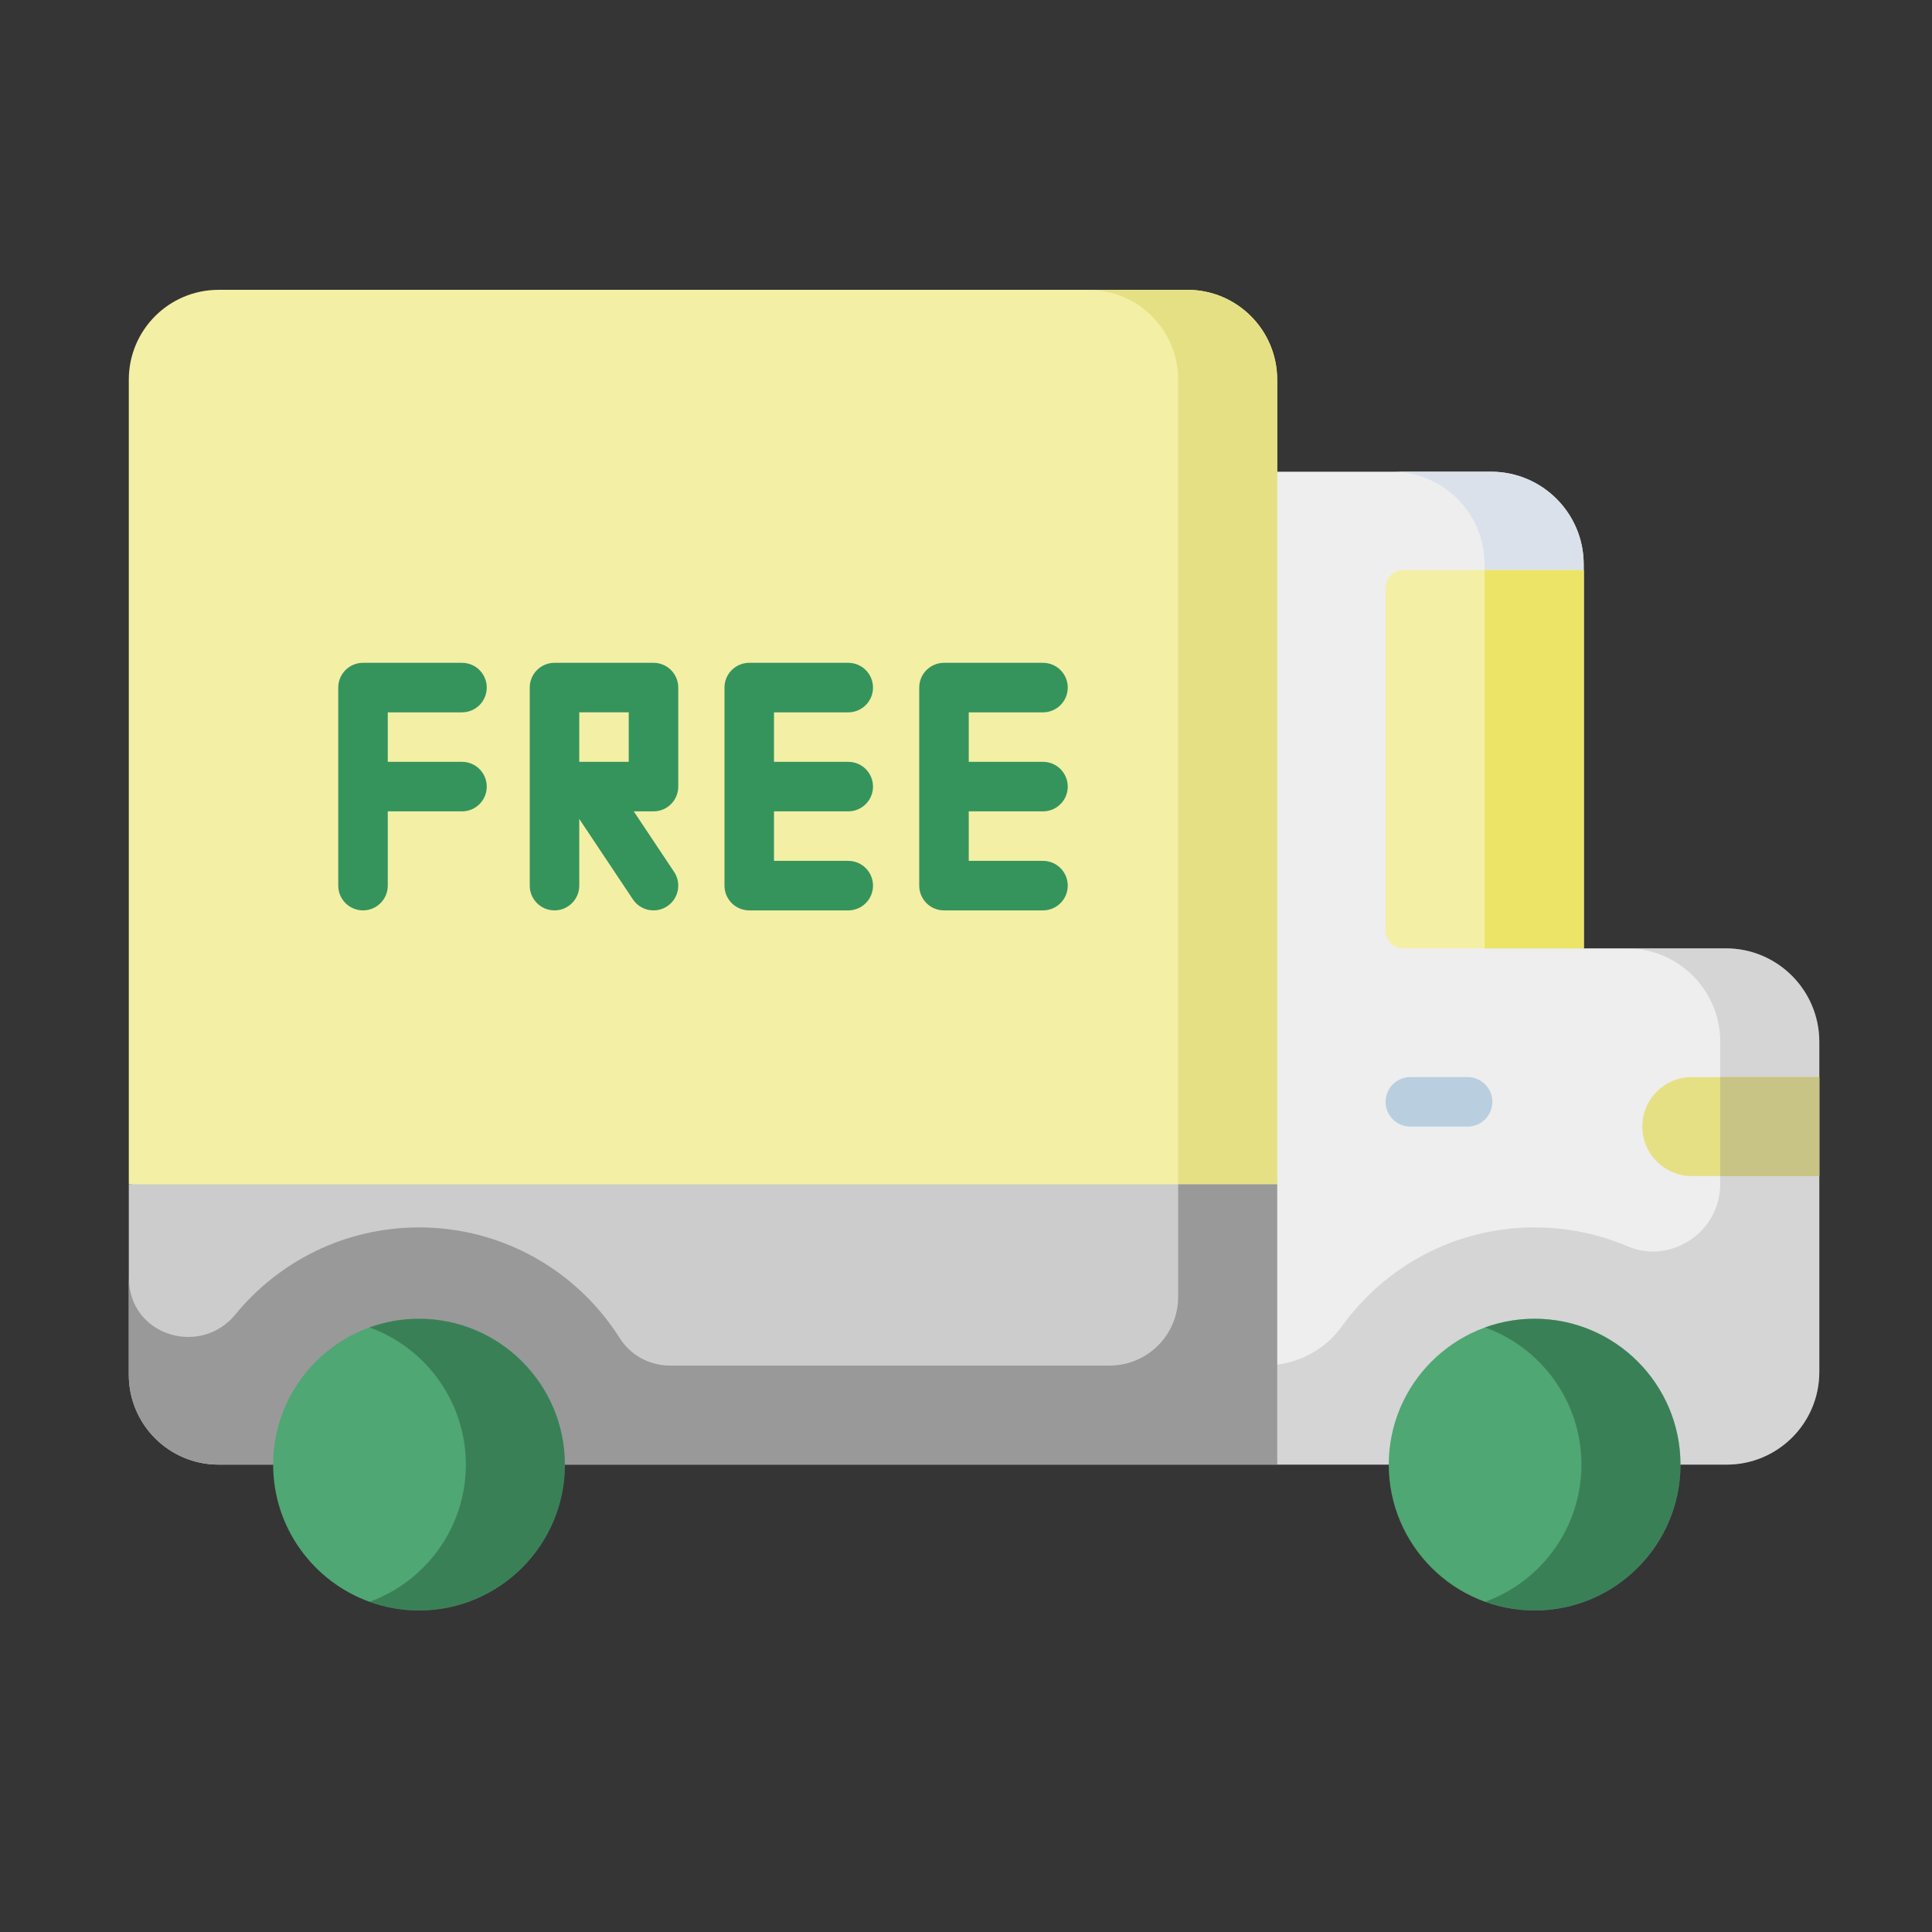 <svg xmlns="http://www.w3.org/2000/svg" xmlns:xlink="http://www.w3.org/1999/xlink" width="120px" height="120px" viewBox="0 0 120 120"><rect x="0" y="0" width="120" height="120" fill="#333333" stroke="none"/><title>p01-s08-icon3</title><desc>Created with Sketch.</desc><g id="icon" stroke="none" stroke-width="1" fill="none" fill-rule="evenodd"><g id="&#x753B;&#x677F;" transform="translate(-474, -84)"><g id="p01-s08-icon3" transform="translate(474, 84)"><rect id="&#x77E9;&#x5F62;" fill-opacity="0.014" fill="#FFFFFF" x="0" y="0" width="120" height="120"></rect><g transform="translate(8, 18)" fill-rule="nonzero"><g id="&#x7F16;&#x7EC4;"><path d="M105,46.712 L105,67.215 C105,70.392 102.424,72.97 99.246,72.97 L71.328,72.97 L71.021,66.797 L68.252,11.299 L84.611,11.299 C87.79,11.299 90.366,13.877 90.366,17.053 L90.366,40.904 L99.194,40.904 C102.4,40.904 105,43.504 105,46.712 Z" id="&#x8DEF;&#x5F84;" fill="#EEEEEE"></path><path d="M105,46.712 L105,67.215 C105,70.392 102.424,72.97 99.246,72.97 L71.328,72.97 L71.021,66.797 C72.739,66.656 74.333,65.79 75.348,64.379 C78.022,60.659 82.388,58.237 87.318,58.237 C89.361,58.237 91.307,58.653 93.075,59.404 C95.815,60.569 98.848,58.502 98.848,55.526 L98.848,46.712 C98.848,43.504 96.247,40.904 93.042,40.904 L99.194,40.904 C102.4,40.904 105,43.504 105,46.712 L105,46.712 Z" id="&#x8DEF;&#x5F84;" fill="#999999" opacity="0.3"></path><path d="M78.459,11.299 L84.611,11.299 C87.79,11.299 90.366,13.877 90.366,17.053 L90.366,40.904 L84.213,40.904 L84.213,17.053 C84.213,13.877 81.638,11.299 78.459,11.299 Z" id="&#x8DEF;&#x5F84;" fill="#DAE1EA"></path><path d="M71.328,5.581 L71.328,61.713 L65.176,61.182 L0,55.561 L0,5.581 C0,2.499 2.498,0.001 5.58,0.001 L65.748,0.001 C68.83,0.001 71.328,2.499 71.328,5.581 L71.328,5.581 Z" id="&#x8DEF;&#x5F84;" fill="#F3EFA5"></path><path d="M71.328,5.581 L71.328,61.713 L65.176,61.182 L65.176,5.581 C65.176,2.499 62.678,0.001 59.596,0.001 L65.748,0.001 C68.83,0.001 71.328,2.499 71.328,5.581 Z" id="&#x8DEF;&#x5F84;" fill="#E6E085"></path><path d="M71.328,55.561 L71.328,72.97 L5.58,72.97 C2.498,72.97 -2.13162821e-14,70.472 -2.13162821e-14,67.39 L-2.13162821e-14,55.561 L71.328,55.561 Z" id="&#x8DEF;&#x5F84;" fill="#CCCCCC"></path><path d="M71.328,55.561 L71.328,72.97 L5.58,72.97 C2.498,72.97 -2.13162821e-14,70.472 -2.13162821e-14,67.39 L-2.13162821e-14,61.237 C-2.13162821e-14,61.413 0.008,61.587 0.024,61.758 C0.329,65.053 4.524,66.204 6.62,63.644 C9.322,60.344 13.428,58.237 18.026,58.237 C23.277,58.237 27.885,60.982 30.495,65.117 C31.168,66.183 32.353,66.818 33.613,66.818 L60.918,66.818 C63.269,66.818 65.176,64.911 65.176,62.559 L65.176,55.561 L71.328,55.561 Z" id="&#x8DEF;&#x5F84;" fill="#999999"></path><path d="M90.366,17.412 L90.366,40.904 L79.16,40.904 C78.553,40.904 78.061,40.412 78.061,39.805 L78.061,18.511 C78.061,17.904 78.553,17.412 79.16,17.412 L90.366,17.412 Z" id="&#x8DEF;&#x5F84;" fill="#F3EFA5"></path><path d="M105,48.898 L105,55.05 L97.082,55.05 C95.384,55.05 94.006,53.674 94.006,51.974 C94.006,51.125 94.35,50.356 94.908,49.798 C95.464,49.242 96.233,48.898 97.082,48.898 L105,48.898 Z" id="&#x8DEF;&#x5F84;" fill="#E6E085"></path><path d="M83.155,48.898 L79.599,48.898 C78.749,48.898 78.061,49.587 78.061,50.436 C78.061,51.286 78.749,51.974 79.599,51.974 L83.155,51.974 C84.005,51.974 84.693,51.286 84.693,50.436 C84.693,49.587 84.005,48.898 83.155,48.898 Z" id="&#x8DEF;&#x5F84;" fill="#B9CFDF"></path><polygon id="&#x8DEF;&#x5F84;" fill="#ECE466" points="84.213 17.412 90.366 17.412 90.366 40.904 84.213 40.904"></polygon><polygon id="&#x8DEF;&#x5F84;" fill="#C8C485" points="98.848 48.898 105 48.898 105 55.05 98.848 55.05"></polygon><g transform="translate(8.818, 63.779)" id="&#x8DEF;&#x5F84;"><path d="M78.5,0.131 C73.504,0.131 69.44,4.195 69.44,9.191 C69.44,14.186 73.504,18.251 78.5,18.251 C83.496,18.251 87.56,14.186 87.56,9.191 C87.56,4.195 83.496,0.131 78.5,0.131 Z" fill="#4FA773"></path><path d="M18.268,9.191 C18.268,14.186 14.204,18.251 9.208,18.251 C8.129,18.251 7.094,18.06 6.132,17.712 C2.646,16.452 0.148,13.108 0.148,9.191 C0.148,5.274 2.646,1.929 6.132,0.67 C7.094,0.321 8.129,0.13 9.208,0.13 C14.204,0.13 18.268,4.195 18.268,9.191 Z" fill="#4FA773"></path><g transform="translate(5.947, 0)" fill="#255A3C" opacity="0.5"><path d="M12.321,9.191 C12.321,14.186 8.256,18.251 3.261,18.251 C2.182,18.251 1.146,18.06 0.185,17.712 C3.671,16.452 6.169,13.108 6.169,9.191 C6.169,5.274 3.671,1.929 0.185,0.67 C1.146,0.321 2.182,0.13 3.261,0.13 C8.256,0.13 12.321,4.195 12.321,9.191 Z"></path><path d="M81.612,9.191 C81.612,14.186 77.548,18.251 72.552,18.251 C71.473,18.251 70.438,18.06 69.476,17.712 C72.962,16.452 75.46,13.108 75.46,9.191 C75.46,5.274 72.962,1.929 69.476,0.67 C70.438,0.321 71.473,0.13 72.552,0.13 C77.548,0.13 81.612,4.195 81.612,9.191 Z"></path></g></g></g><g id="&#x7F16;&#x7EC4;" transform="translate(12.92, 22.969)" fill="#35945C"><path d="M31.766,3.276 C32.615,3.276 33.304,2.587 33.304,1.738 C33.304,0.888 32.615,0.2 31.766,0.2 L25.617,0.2 C24.768,0.2 24.079,0.888 24.079,1.738 L24.079,14.039 C24.079,14.888 24.768,15.577 25.617,15.577 L31.766,15.577 C32.615,15.577 33.304,14.888 33.304,14.039 C33.304,13.189 32.615,12.501 31.766,12.501 L27.155,12.501 L27.155,9.426 L31.766,9.426 C32.615,9.426 33.304,8.738 33.304,7.888 C33.304,7.039 32.615,6.35 31.766,6.35 L27.155,6.35 L27.155,3.276 L31.766,3.276 Z" id="&#x8DEF;&#x5F84;"></path><path d="M43.862,3.276 C44.711,3.276 45.4,2.587 45.4,1.738 C45.4,0.888 44.711,0.2 43.862,0.2 L37.713,0.2 C36.864,0.2 36.175,0.888 36.175,1.738 L36.175,14.039 C36.175,14.888 36.864,15.577 37.713,15.577 L43.862,15.577 C44.711,15.577 45.4,14.888 45.4,14.039 C45.4,13.189 44.711,12.501 43.862,12.501 L39.251,12.501 L39.251,9.426 L43.862,9.426 C44.711,9.426 45.4,8.738 45.4,7.888 C45.4,7.039 44.711,6.35 43.862,6.35 L39.251,6.35 L39.251,3.276 L43.862,3.276 Z" id="&#x8DEF;&#x5F84;"></path><path d="M7.775,3.276 C8.625,3.276 9.313,2.587 9.313,1.738 C9.313,0.888 8.625,0.2 7.775,0.2 L1.627,0.2 C0.777,0.2 0.089,0.888 0.089,1.738 L0.089,14.039 C0.089,14.888 0.777,15.577 1.627,15.577 C2.476,15.577 3.165,14.888 3.165,14.039 L3.165,9.426 L7.775,9.426 C8.625,9.426 9.313,8.738 9.313,7.888 C9.313,7.039 8.625,6.35 7.775,6.35 L3.165,6.35 L3.165,3.276 L7.775,3.276 Z" id="&#x8DEF;&#x5F84;"></path></g><path d="M33.869,36.154 L31.363,32.395 L32.59,32.395 C33.439,32.395 34.128,31.707 34.128,30.857 L34.128,24.706 C34.128,23.857 33.439,23.168 32.59,23.168 L26.441,23.168 C25.592,23.168 24.903,23.857 24.903,24.706 L24.903,37.008 C24.903,37.857 25.592,38.546 26.441,38.546 C27.291,38.546 27.979,37.857 27.979,37.008 L27.979,32.866 L31.31,37.861 C31.606,38.306 32.094,38.546 32.591,38.546 C32.884,38.546 33.181,38.462 33.443,38.287 C34.15,37.816 34.341,36.861 33.869,36.154 Z M31.052,29.319 L27.979,29.319 L27.979,26.244 L31.052,26.244 L31.052,29.319 Z" id="&#x5F62;&#x72B6;" fill="#35945C"></path></g></g></g></g></svg>
